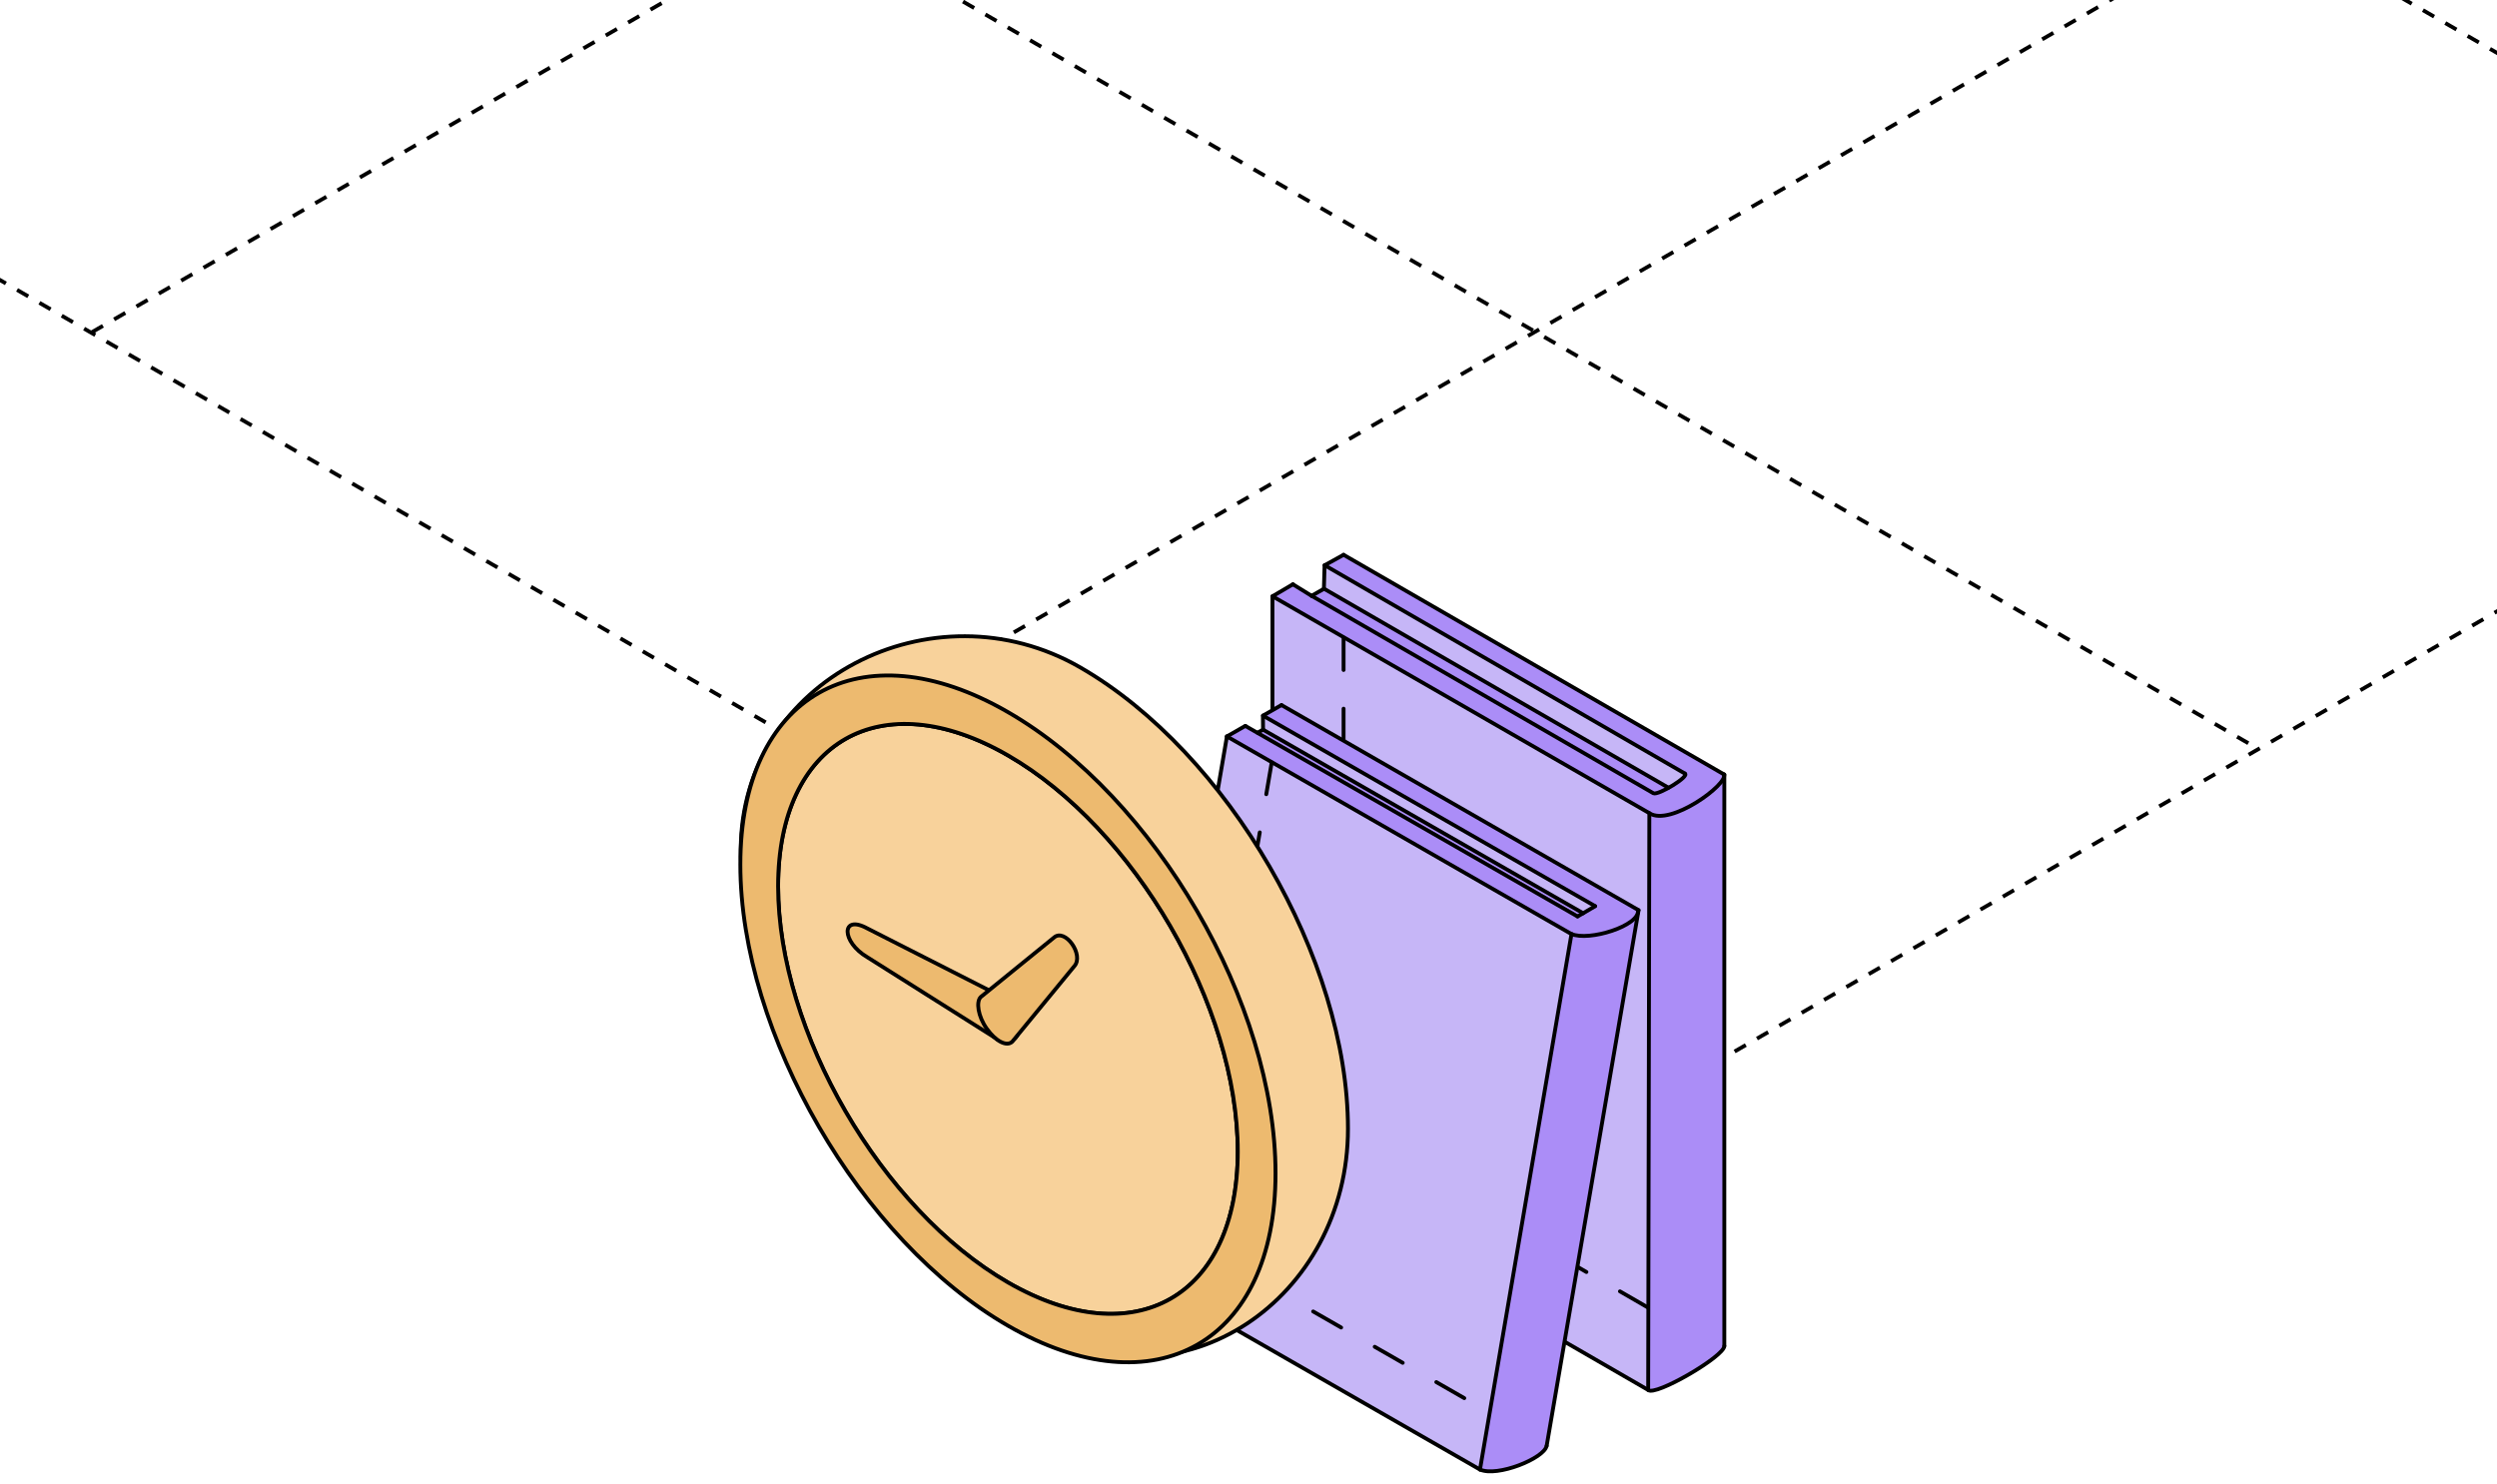 <?xml version="1.0" encoding="UTF-8"?> <svg xmlns="http://www.w3.org/2000/svg" width="387" height="230" viewBox="0 0 387 230" fill="none"><g clip-path="url(#clip0_148_5282)"><path d="M-97.796 -13.099L238.136 181" stroke="black" stroke-width="0.6" stroke-linejoin="round" stroke-dasharray="2 2"></path><path d="M14.135 -77.734L349.858 116.012" stroke="black" stroke-width="0.6" stroke-linejoin="round" stroke-dasharray="2 2"></path><path d="M126.065 -142.358L462.048 51.501" stroke="black" stroke-width="0.6" stroke-linejoin="round" stroke-dasharray="2 2"></path><path d="M237.666 180.994L573.811 -13.11" stroke="black" stroke-width="0.6" stroke-linejoin="round" stroke-dasharray="2 2"></path><path d="M125.943 116.016L461.862 -77.744" stroke="black" stroke-width="0.6" stroke-linejoin="round" stroke-dasharray="2 2"></path><path d="M14.22 51.506L349.916 -142.378" stroke="black" stroke-width="0.6" stroke-linejoin="round" stroke-dasharray="2 2"></path><path d="M267.232 120.204L267.01 120.826L266.633 121.392L266.055 122.014L265.589 122.447L265.023 122.913L264.357 123.435L263.346 124.101L262.269 124.768L261.214 125.334L260.352 125.714L259.219 126.157L258.295 126.35L257.505 126.464L256.835 126.439L256.231 126.308L255.644 126.038L255.478 215.447L255.861 215.612L256.522 215.479L257.821 215.028L259.55 214.265L261.051 213.416L262.466 212.625L264.16 211.525L265.844 210.315C265.844 210.315 266.509 209.792 266.819 209.451C267.129 209.111 267.084 208.952 267.084 208.952L267.246 208.646L267.252 121.477L267.262 120.482L267.232 120.204Z" fill="#AB8DF7"></path><path d="M255.661 126.05L197.23 92.458L197.202 181.832L255.462 215.432L255.661 126.05Z" fill="#C6B6F7"></path><path d="M267.244 120.174L267.144 120.698L266.793 121.124L266.372 121.694L265.888 122.179L265.224 122.765L264.487 123.301L263.651 123.955L262.833 124.495L262.379 124.698L261.934 124.956L261.458 125.217L260.731 125.585L259.867 125.924L259.267 126.121L258.751 126.267L258.117 126.386L257.565 126.482L256.646 126.43L256.071 126.323L255.594 126.066L197.25 92.411L200.405 90.571L203.296 92.365L256.309 122.982L256.786 122.937L257.423 122.716L258.109 122.415L258.562 122.123L205.207 91.265L205.309 87.597L208.245 86.013L265.803 119.235L266.824 119.802L267.114 120.012L267.244 120.174Z" fill="#AB8DF7"></path><path d="M258.575 122.134L257.937 122.506L257.078 122.832L256.364 123.008L256.077 122.883L203.31 92.361L205.175 91.283L258.419 122.008" fill="#AB8DF7"></path><path d="M261.187 120.194L260.715 120.712L259.913 121.302L258.852 121.995L258.555 122.118L205.216 91.27L205.338 87.635L260.367 119.432L261.101 119.892L261.233 120.062" fill="#C6B6F7"></path><path d="M208.238 86L267.244 120.067" stroke="black" stroke-width="0.6" stroke-miterlimit="10" stroke-linecap="round" stroke-linejoin="round"></path><path d="M205.204 91.255L258.582 122.102" stroke="black" stroke-width="0.6" stroke-miterlimit="10" stroke-linecap="round" stroke-linejoin="round"></path><path d="M203.285 92.362L256.259 122.963C257.01 123.321 261.938 120.33 261.127 119.906" stroke="black" stroke-width="0.6" stroke-miterlimit="10" stroke-linecap="round" stroke-linejoin="round"></path><path d="M255.636 126.053C258.88 128.172 267.916 121.501 267.183 120.046" stroke="black" stroke-width="0.6" stroke-miterlimit="10" stroke-linecap="round" stroke-linejoin="round"></path><path d="M197.245 92.445L255.639 126.054M255.625 126.063L255.445 215.417" stroke="black" stroke-width="0.6" stroke-miterlimit="10" stroke-linecap="round" stroke-linejoin="round"></path><path d="M205.3 87.615L261.119 119.9" stroke="black" stroke-width="0.6" stroke-miterlimit="10" stroke-linecap="round" stroke-linejoin="round"></path><path d="M267.245 120.067V208.642" stroke="black" stroke-width="0.6" stroke-miterlimit="10" stroke-linecap="round" stroke-linejoin="round"></path><path d="M197.213 92.442L197.206 181.819" stroke="black" stroke-width="0.6" stroke-miterlimit="10" stroke-linecap="round" stroke-linejoin="round"></path><path d="M208.238 98.852L208.232 175.433" stroke="black" stroke-width="0.6" stroke-miterlimit="10" stroke-linecap="round" stroke-linejoin="round" stroke-dasharray="5 6"></path><path d="M255.443 215.456C256.498 216.511 267.277 210.243 267.244 208.643" stroke="black" stroke-width="0.6" stroke-miterlimit="10" stroke-linecap="round" stroke-linejoin="round"></path><path d="M255.444 215.456L197.223 181.839" stroke="black" stroke-width="0.6" stroke-miterlimit="10" stroke-linecap="round" stroke-linejoin="round"></path><path d="M255.398 202.672L208.239 175.442" stroke="black" stroke-width="0.6" stroke-miterlimit="10" stroke-linecap="round" stroke-linejoin="round" stroke-dasharray="5 6"></path><path d="M208.238 86L205.346 87.597" stroke="black" stroke-width="0.6" stroke-miterlimit="10" stroke-linecap="round" stroke-linejoin="round"></path><path d="M205.292 87.623L205.186 91.269" stroke="black" stroke-width="0.6" stroke-miterlimit="10" stroke-linecap="round" stroke-linejoin="round"></path><path d="M205.156 91.293L203.275 92.357" stroke="black" stroke-width="0.6" stroke-miterlimit="10" stroke-linecap="round" stroke-linejoin="round"></path><path d="M203.279 92.361L200.381 90.572" stroke="black" stroke-width="0.6" stroke-miterlimit="10" stroke-linecap="round" stroke-linejoin="round"></path><path d="M200.385 90.568L197.219 92.428" stroke="black" stroke-width="0.6" stroke-miterlimit="10" stroke-linecap="round" stroke-linejoin="round"></path><path d="M197.254 181.797L208.186 175.47" stroke="black" stroke-width="0.6" stroke-miterlimit="10" stroke-linecap="round" stroke-linejoin="round"></path><path d="M253.935 141.199L253.74 141.808L253.282 142.4L252.806 142.818L252.151 143.234L251.616 143.549L250.754 143.972L249.593 144.38L248.502 144.698L247.436 144.896L246.148 145.068L245.089 145.098L244.214 145.008L243.563 144.767L229.378 227.756L229.657 227.915L230.326 228.047L231.577 228.024L232.556 227.912L233.153 227.813L233.862 227.638L235.12 227.263L236.072 226.855L237.018 226.466L237.983 225.87L238.718 225.398L239.392 224.761L239.694 224.275L239.813 223.719L253.166 145.727L253.548 143.45L253.852 141.886" fill="#AB8DF7"></path><path d="M243.583 144.798L229.413 227.759L201.399 211.753L175.976 197.154L190.17 114.17L243.583 144.798Z" fill="#C6B6F7"></path><path d="M253.854 141.242L253.743 141.854L253.367 142.328L252.879 142.808L252.115 143.275L251.35 143.711L250.733 143.977L250.034 144.243L248.955 144.581L247.737 144.878L246.908 145.006L245.877 145.126L244.684 145.05L243.844 144.88L243.5 144.762L190.171 114.188L193 112.513L244.491 142.05L245.326 141.538L195.755 113.084L195.759 110.951L198.626 109.278L253.585 140.84L253.929 141.057L253.854 141.242Z" fill="#AB8DF7"></path><path d="M247.248 140.453L245.335 141.556L195.795 113.115L195.733 110.981L246.856 140.242L247.248 140.453Z" fill="#C6B6F7"></path><path d="M245.33 141.567L244.516 142.048L194.884 113.586L195.772 113.111L245.33 141.567Z" fill="#AB8DF7"></path><path d="M195.756 110.923L198.609 109.291" stroke="black" stroke-width="0.6" stroke-miterlimit="10" stroke-linecap="round" stroke-linejoin="round"></path><path d="M190.155 114.152L193.007 112.52" stroke="black" stroke-width="0.6" stroke-miterlimit="10" stroke-linecap="round" stroke-linejoin="round"></path><path d="M175.989 197.152L184.419 192.341" stroke="black" stroke-width="0.6" stroke-miterlimit="10" stroke-linecap="round" stroke-linejoin="round" stroke-dasharray="5 6"></path><path d="M195.736 110.929L195.758 113.11" stroke="black" stroke-width="0.6" stroke-miterlimit="10" stroke-linecap="round" stroke-linejoin="round"></path><path d="M195.758 113.116L194.886 113.573" stroke="black" stroke-width="0.6" stroke-miterlimit="10" stroke-linecap="round" stroke-linejoin="round"></path><path d="M193.027 112.532L244.488 142.05" stroke="black" stroke-width="0.6" stroke-miterlimit="10" stroke-linecap="round" stroke-linejoin="round"></path><path d="M198.625 109.298L253.952 141.08" stroke="black" stroke-width="0.6" stroke-miterlimit="10" stroke-linecap="round" stroke-linejoin="round"></path><path d="M195.798 110.964L247.203 140.449" stroke="black" stroke-width="0.6" stroke-miterlimit="10" stroke-linecap="round" stroke-linejoin="round"></path><path d="M195.76 113.106L245.363 141.557" stroke="black" stroke-width="0.6" stroke-miterlimit="10" stroke-linecap="round" stroke-linejoin="round"></path><path d="M190.159 114.159L243.558 144.788" stroke="black" stroke-width="0.6" stroke-miterlimit="10" stroke-linecap="round" stroke-linejoin="round"></path><path d="M184.438 192.343L230.839 218.958" stroke="black" stroke-width="0.6" stroke-miterlimit="10" stroke-linecap="round" stroke-linejoin="round" stroke-dasharray="5 6"></path><path d="M175.977 197.164L229.374 227.792" stroke="black" stroke-width="0.6" stroke-miterlimit="10" stroke-linecap="round" stroke-linejoin="round"></path><path d="M244.509 142.054L247.226 140.469" stroke="black" stroke-width="0.6" stroke-miterlimit="10" stroke-linecap="round" stroke-linejoin="round"></path><path d="M190.155 114.16L175.976 197.152" stroke="black" stroke-width="0.6" stroke-miterlimit="10" stroke-linecap="round" stroke-linejoin="round"></path><path d="M197.097 118.184L184.427 192.342" stroke="black" stroke-width="0.6" stroke-miterlimit="10" stroke-linecap="round" stroke-linejoin="round" stroke-dasharray="5 6"></path><path d="M243.557 144.797L229.377 227.789" stroke="black" stroke-width="0.6" stroke-miterlimit="10" stroke-linecap="round" stroke-linejoin="round"></path><path d="M253.955 141.094L239.712 224.116" stroke="black" stroke-width="0.6" stroke-miterlimit="10" stroke-linecap="round" stroke-linejoin="round"></path><path d="M243.54 144.766C246.213 145.979 254.205 143.494 253.864 141.086" stroke="black" stroke-width="0.6" stroke-miterlimit="10" stroke-linejoin="round"></path><path d="M229.374 227.788C232.047 229.001 239.299 226.068 239.703 224.136" stroke="black" stroke-width="0.6" stroke-miterlimit="10" stroke-linecap="round" stroke-linejoin="round"></path><path d="M160.375 205.871C137.514 192.673 114.814 157.914 114.814 131.679C114.814 105.444 144.58 90.283 167.441 103.463C190.319 116.661 208.915 148.728 208.915 174.962C208.915 201.197 183.235 219.069 160.375 205.871Z" fill="#F8D29B" stroke="black" stroke-width="0.6" stroke-miterlimit="10" stroke-linejoin="round"></path><path d="M156.217 117.091C136.568 105.766 120.596 114.862 120.596 137.387C120.596 159.912 136.568 187.449 156.217 198.792C175.865 210.117 191.837 201.022 191.837 178.496C191.837 155.971 175.865 128.416 156.217 117.091Z" fill="#F8D29B" stroke="black" stroke-width="0.6" stroke-miterlimit="10" stroke-linejoin="round"></path><path d="M156.216 205.492C133.355 192.294 114.743 160.228 114.743 134.01C114.743 107.793 133.355 97.182 156.216 110.379C179.095 123.559 197.69 155.644 197.69 181.862C197.69 208.078 179.095 218.689 156.216 205.492ZM156.216 117.085C136.568 105.76 120.595 114.856 120.595 137.381C120.595 159.907 136.568 187.443 156.216 198.786C175.865 210.111 191.837 201.016 191.837 178.49C191.837 155.965 175.865 128.41 156.216 117.085Z" fill="#EDBA6F" stroke="black" stroke-width="0.6" stroke-miterlimit="10" stroke-linejoin="round"></path><path d="M157.858 159.447C157.876 161.373 156.073 161.926 154.61 161.105L134.444 148.389C130.375 146.017 130.322 141.683 134.391 143.895L154.663 154.203C156.109 155.024 157.822 157.521 157.84 159.447L157.858 159.447Z" fill="#EDBA6F" stroke="black" stroke-width="0.6" stroke-miterlimit="10" stroke-linejoin="round"></path><path d="M156.876 150.588L163.336 145.342C165.067 143.772 168.1 148.071 166.476 149.801L156.893 161.465C156.019 162.303 154.288 161.375 152.931 159.449C151.575 157.541 151.254 155.276 152.003 154.545L156.876 150.588Z" fill="#EDBA6F" stroke="black" stroke-width="0.6" stroke-miterlimit="10" stroke-linejoin="round"></path><path d="M156.838 150.603L156.95 150.66" stroke="black" stroke-width="0.6" stroke-miterlimit="10" stroke-linejoin="round"></path></g><defs><clipPath id="clip0_148_5282"><rect width="387" height="230" fill="white"></rect></clipPath></defs></svg> 